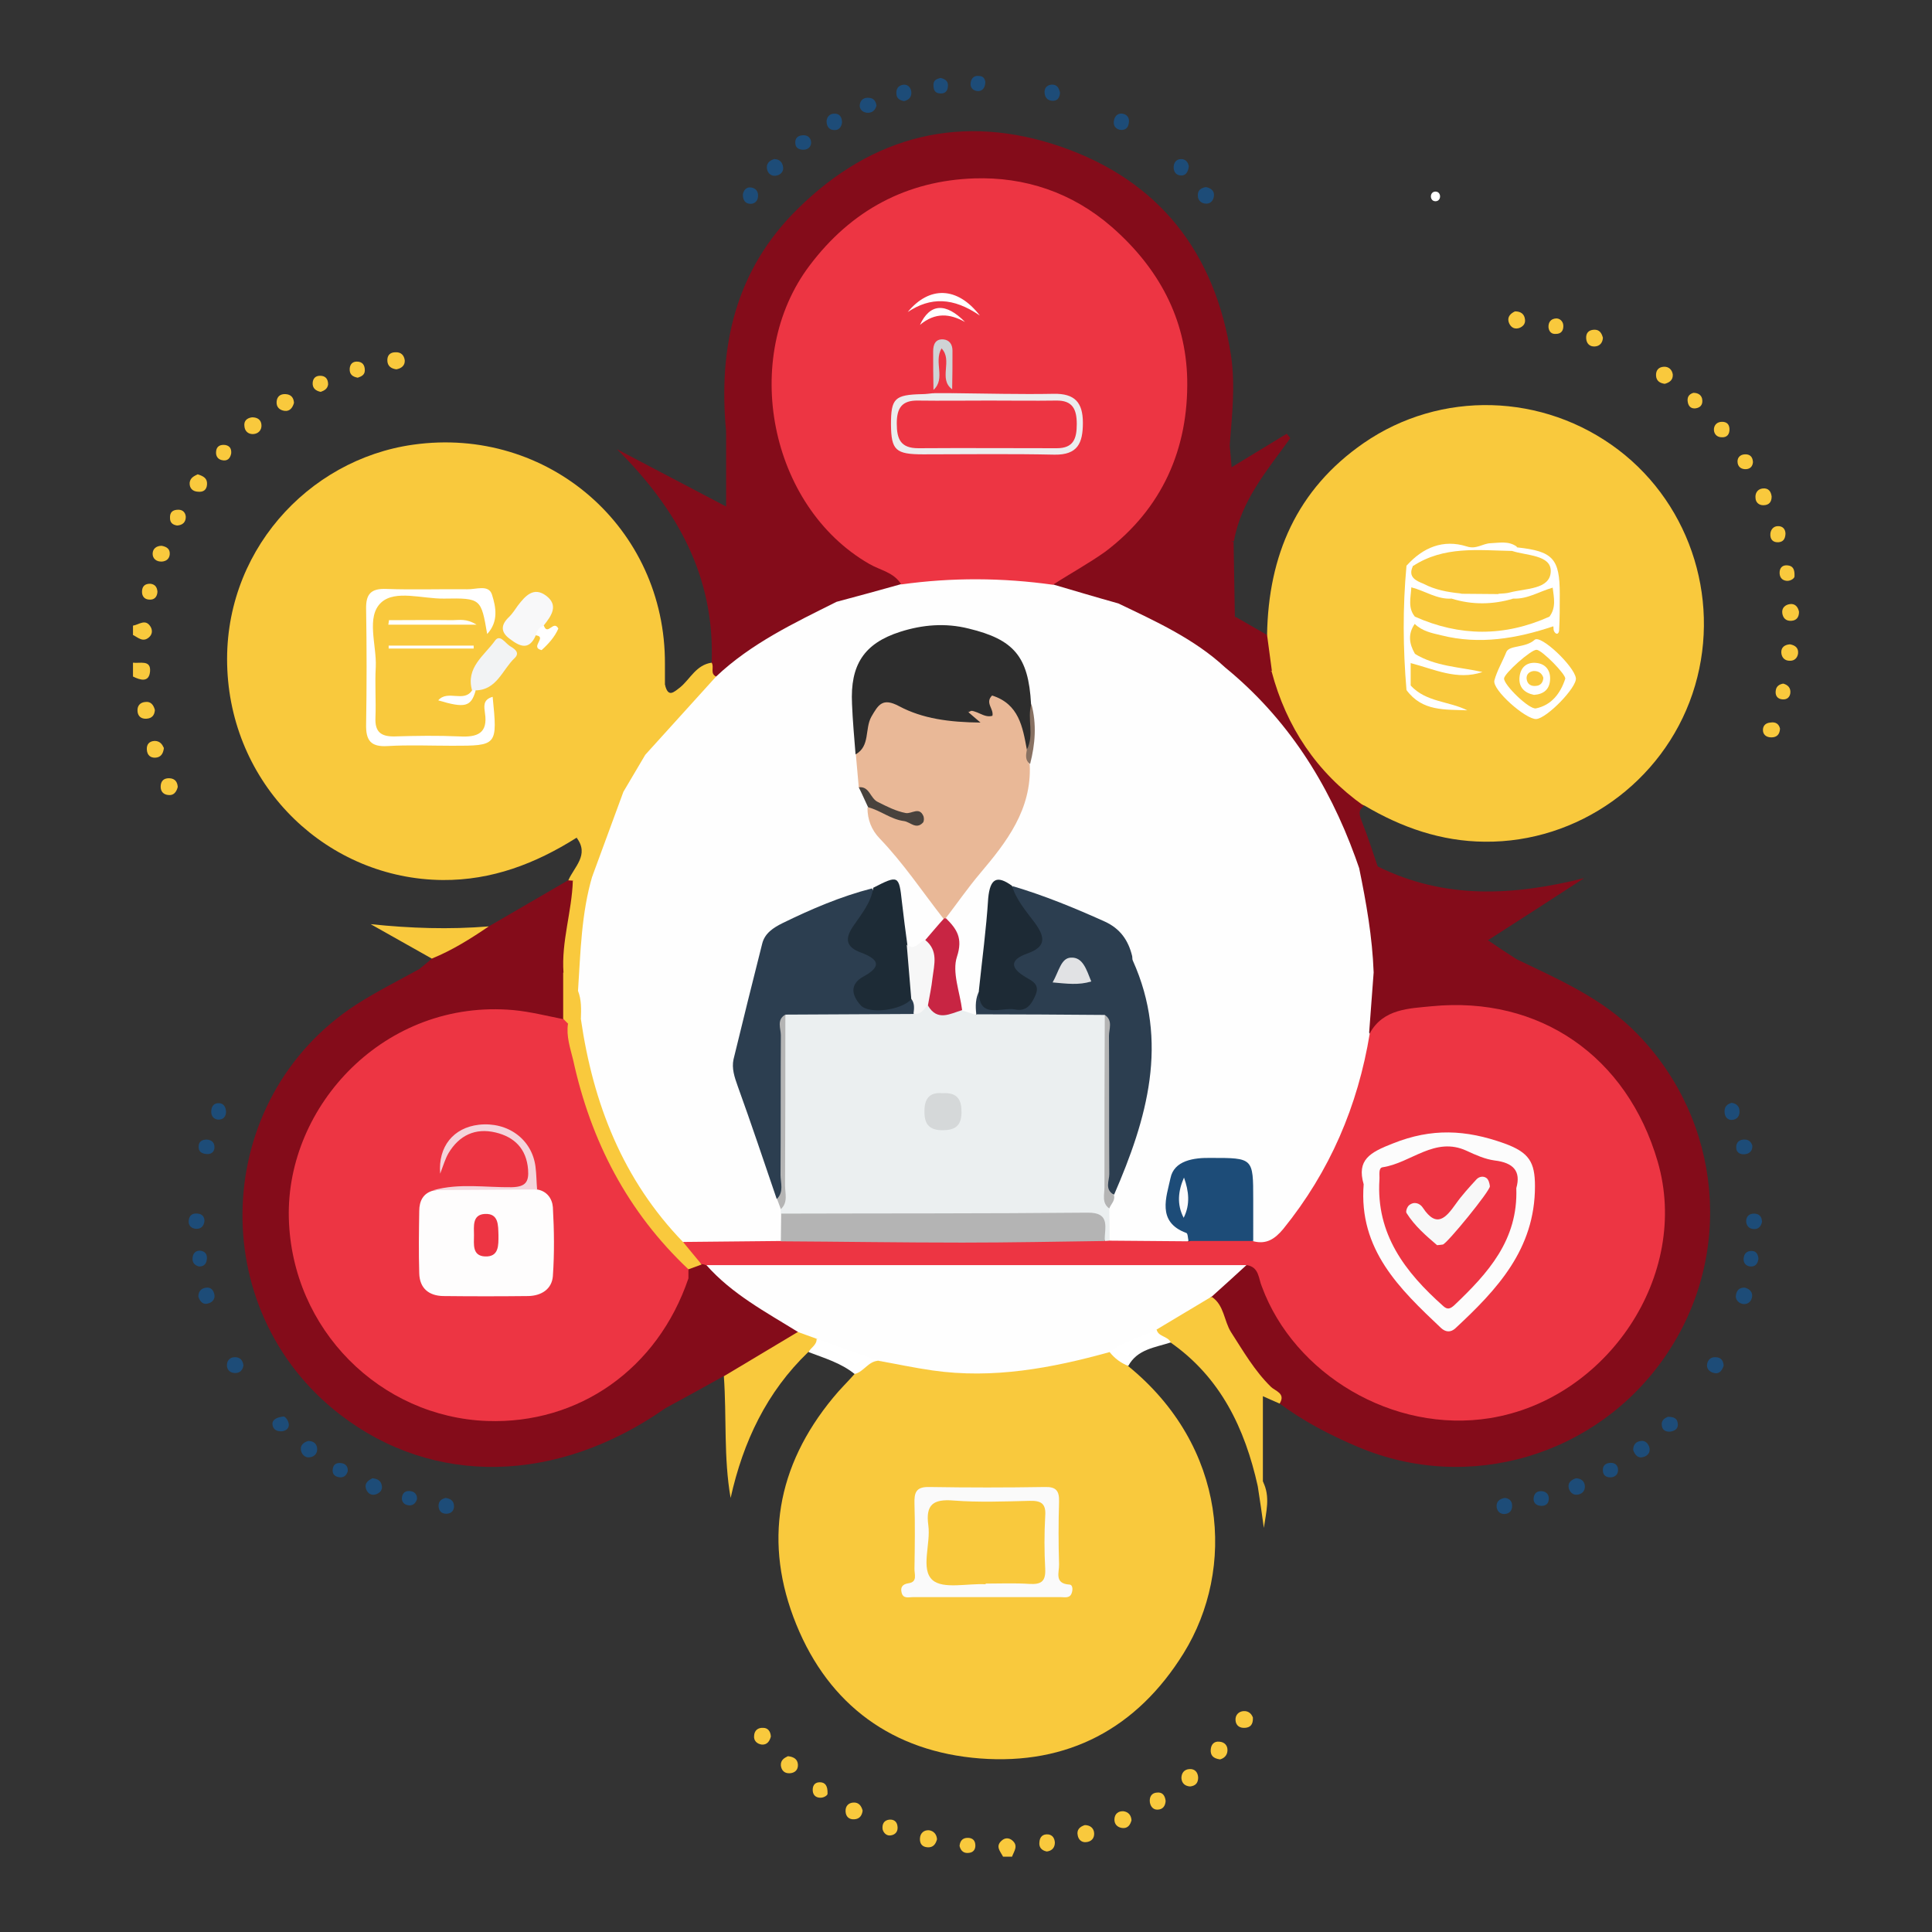 <?xml version="1.0" encoding="utf-8"?>
<!-- Generator: Adobe Illustrator 19.1.0, SVG Export Plug-In . SVG Version: 6.00 Build 0)  -->
<svg version="1.1" id="Layer_1" xmlns="http://www.w3.org/2000/svg" xmlns:xlink="http://www.w3.org/1999/xlink" x="0px" y="0px"
	 viewBox="0 0 600 600" style="enable-background:new 0 0 600 600;" xml:space="preserve">
<rect x="0" y="0" width="600" height="600" fill="#333333" stroke="none"/>
<style type="text/css">
	.st0{fill:#34C1DC;}
	.st1{fill:#FFFFFF;}
	.st2{fill:#F4F4F4;}
	.st3{fill:#F8FAFA;}
	.st4{fill:#F8FBFC;}
	.st5{fill:#E6F4F8;}
	.st6{fill:#F0F8FA;}
	.st7{fill:#EFF8FA;}
	.st8{fill:#EEF7F9;}
	.st9{fill:#F9C93D;}
	.st10{fill:#840C1A;}
	.st11{fill:#1D4C78;}
	.st12{fill:#FEFEFE;}
	.st13{fill:#F8F8F9;}
	.st14{fill:#F2F3F4;}
	.st15{fill:#FAFAFA;}
	.st16{fill:#ED3543;}
	.st17{fill:#EBEFF0;}
	.st18{fill:#E9B897;}
	.st19{fill:#2C3E50;}
	.st20{fill:#2D2D2D;}
	.st21{fill:#B4B4B4;}
	.st22{fill:#1D2B36;}
	.st23{fill:#1D2A35;}
	.st24{fill:#C82543;}
	.st25{fill:#F7F7F7;}
	.st26{fill:#48423D;}
	.st27{fill:#887162;}
	.st28{fill:#EBEDEE;}
	.st29{fill:#CFD3D5;}
	.st30{fill:#FCFCFC;}
	.st31{fill:#FEFDFD;}
	.st32{fill:#F4D4DB;}
	.st33{fill:#D5D8D9;}
	.st34{fill:#E1E2E4;}
	.st35{fill:#FDFBFB;}
	.st36{fill:#F8F8F8;}
	.st37{fill:#94979B;}
	.st38{fill:#7F58B3;}
	.st39{enable-background:new    ;}
	.st40{fill:#584F49;}
	.st41{fill:none;}
	.st42{fill:#00A4C3;}
	.st43{fill:#D2D3D5;}
	.st44{fill:#B4B3B6;}
	.st45{fill:#C4C4C6;}
	.st46{fill:#E3E3E3;}
	.st47{fill:#C7C8CA;}
	.st48{fill:#B6BBC2;}
	.st49{fill:#C0C2C9;}
	.st50{fill:#1C1B1C;}
	.st51{fill:#EAEDF1;}
	.st52{fill:#D2D9E0;}
	.st53{fill:#D4D4D4;}
	.st54{fill:#4F4244;}
	.st55{fill:#3198B1;}
	.st56{fill:#64407C;}
	.st57{fill:#13A0BA;}
	.st58{fill:#34ADC4;}
	.st59{fill:#563D82;}
	.st60{fill:#F84287;}
	.st61{fill:#F84388;}
	.st62{fill:#F95E98;}
	.st63{fill:#F84387;}
	.st64{fill:#0982B2;}
	.st65{fill:#0681B2;}
	.st66{fill:#0A82B2;}
	.st67{fill:#0580B1;}
	.st68{fill:#0780B1;}
	.st69{fill:#45D48E;}
	.st70{fill:#DEBE4F;}
	.st71{fill:#E57573;}
	.st72{fill:#EAE2EB;}
	.st73{fill:#E6E4EC;}
	.st74{fill:#E8E7EF;}
	.st75{fill:#F3FDFE;}
	.st76{fill:#EAE1EB;}
	.st77{fill:#F5FDFE;}
	.st78{fill:#FBFFFF;}
	.st79{fill:#FAFFFF;}
	.st80{fill:#E1DCE7;}
	.st81{fill:#F7F9FB;}
	.st82{fill:#C5BB22;}
	.st83{fill:#42BA92;}
	.st84{fill:#71C9D9;}
	.st85{fill:#F84288;}
	.st86{fill:#65407D;}
	.st87{fill:#66427E;}
	.st88{fill:#017FB0;}
	.st89{fill:#0480B1;}
	.st90{fill:#017EB0;}
	.st91{fill:#037FB1;}
	.st92{fill:#0380B1;}
	.st93{fill:#007EB0;}
	.st94{fill:#2590BB;}
	.st95{fill:#3094BE;}
	.st96{fill:#E9EEF2;}
	.st97{fill:#1488B6;}
	.st98{fill:#027FB0;}
	.st99{fill:#2591BB;}
	.st100{fill:#E9EDF1;}
	.st101{fill:#DFE8EE;}
	.st102{fill:#D0E1EA;}
	.st103{fill:#D6E4EC;}
	.st104{fill:#E4EAEF;}
	.st105{fill:#D5E4EC;}
	.st106{fill:#BBDCE8;}
	.st107{fill:#398FFE;}
	.st108{fill:#FD6149;}
	.st109{fill:#FDAE28;}
	.st110{fill:#5A94D9;}
	.st111{fill:#5492D9;}
	.st112{fill:#005BD6;}
	.st113{fill:#CE3223;}
	.st114{fill:#BD7500;}
	.st115{fill:#F2E6CB;}
	.st116{fill:#125BC1;}
	.st117{fill:#E0F8FD;}
	.st118{fill:#1659A9;}
	.st119{fill:#FDECE6;}
	.st120{fill:#FDE8DD;}
	.st121{fill:#FDECE5;}
	.st122{fill:#A6453B;}
	.st123{fill:#A3473E;}
	.st124{fill:#FEE9E2;}
	.st125{fill:#A4453A;}
	.st126{fill:#B07B22;}
	.st127{fill:#FDF5D1;}
	.st128{fill:#FDF5CF;}
	.st129{fill:#AC7A22;}
	.st130{fill:#AB7823;}
	.st131{fill:#B27D2E;}
	.st132{fill:#A87D32;}
	.st133{fill:#DFF7FC;}
	.st134{fill:#DEFBFE;}
	.st135{fill:#386492;}
	.st136{fill:#DEF9FD;}
	.st137{fill:#BE3B32;}
	.st138{fill:#BF3D34;}
	.st139{fill:#A35755;}
	.st140{fill:#FDF3CD;}
	.st141{fill:#FDF5D4;}
	.st142{fill:#B27B1A;}
	.st143{fill:#FEF9D6;}
	.st144{fill:#376695;}
	.st145{fill:#155BB6;}
	.st146{fill:#B7791B;}
	.st147{fill:#E80014;}
	.st148{fill:#EFC400;}
	.st149{fill:#327DCC;}
	.st150{fill:#49AB17;}
	.st151{fill:#09C2DB;}
	.st152{fill:#15334F;}
	.st153{fill:#FDFDFE;}
	.st154{fill:#020104;}
	.st155{fill:#E9F7F9;}
	.st156{fill:#ECF9FA;}
	.st157{fill:#F7FCFD;}
	.st158{fill:#F6FDFD;}
	.st159{fill:#E4F4F7;}
	.st160{fill:#F5FBFC;}
	.st161{fill:#F2FBFC;}
	.st162{fill:#F0F9FB;}
	.st163{fill:#E7F7F8;}
	.st164{fill:#DDF1F5;}
	.st165{fill:#F4FCFC;}
	.st166{fill:#EBF7F9;}
	.st167{fill:#D4EFF3;}
	.st168{fill:#18171A;}
	.st169{fill:#C1C1C3;}
</style>
<g>
	<path class="st9" d="M41.3,205.8c2.1,0.3,5.6-1,5.3,2.7c-0.3,3.6-3.1,2.7-5.3,1.6C41.3,208.7,41.3,207.2,41.3,205.8z"/>
	<path class="st9" d="M41.3,194.3c1.9-0.3,3.9-2.3,5.5,0.4c0.6,1.1,0.5,2.3-0.5,3.2c-1.9,1.7-3.4,0.1-5-0.7
		C41.3,196.2,41.3,195.3,41.3,194.3z"/>
	<path class="st9" d="M311.5,576.6c-0.8-1.6-2.5-3.2-0.4-5c1-0.9,2.2-0.9,3.2-0.1c2.1,1.7,0.6,3.4,0,5.1
		C313.4,576.6,312.5,576.6,311.5,576.6z"/>
	<path class="st9" d="M179,260.2c-12.7,8-26.2,13.2-41.5,13.1C102,273,72.3,244.8,70.6,208c-1.7-36.1,24.9-65.3,57.7-69.9
		c41.9-5.9,78.4,25.8,78.2,68.1c0,2.2,0,4.3,0,6.5c0.9,7.5-1.7,14.4-4.2,21.3c-2.2,4.4-4.8,8.5-7.5,12.6
		C190.1,251.8,186.1,257.9,179,260.2z"/>
	<path class="st9" d="M393.5,197.2c0.4-24.7,9.2-45.2,30-59.6c23.9-16.5,55.8-15.6,79.1,2.1c23,17.5,32.3,48.2,23,75.8
		c-9.3,27.5-35.6,46.2-64.5,45.9c-13.5-0.1-25.8-4.4-37.3-11.2c-8.7-2.9-13.9-9.9-19.1-16.7c-5.7-7.5-9.2-16.2-11.2-25.5
		C393.3,204.4,391.3,200.8,393.5,197.2z"/>
	<path class="st9" d="M350.3,424.2c30.8,25,33.5,63,17.3,89.2c-14.5,23.4-36,34.8-63.3,32.7c-27-2.1-46.8-16.5-57-41.6
		c-10.3-25.3-6.1-49.2,11.4-70.4c2.1-2.6,4.5-4.9,6.7-7.4c1.7-3.5,4.4-5.6,8.4-5.5c22.1,4.7,44.1,4.5,65.8-2.4
		c1.1-0.4,2.4-0.4,3.6-0.3C346.6,419.1,348.7,421.4,350.3,424.2z"/>
	<path class="st10" d="M225.5,134c-2.5-26.3,2.9-50.2,22.3-69.2c23.2-22.9,51.2-29.8,81.8-19.2c30.3,10.5,47.8,32.8,52.7,64.8
		c1.4,9.4,0.3,18.6-0.4,27.9c-4.1,22-16.7,38-35,49.9c-7.1-0.7-14.2-1.3-19.9-6.2c0.6-3.6,3.7-4.8,6.3-6.3
		c20.9-11.8,32.3-30.1,33.4-53.6c1.6-33.5-25.1-60.6-53.3-63.9c-24.3-2.8-44.3,4.5-59.3,24.2c-23,30.3-14,73.2,19.1,92.3
		c2.9,1.7,7.1,2.4,7.3,7c-5.8,4.9-12.9,5.5-20,6.4C240.9,175.2,228.3,157.8,225.5,134z"/>
	<path class="st10" d="M471,297.9c13.3,6.4,26.8,12.2,37.4,23.1c26.4,27,30.3,68.7,8.9,100c-21.2,31.1-61.2,43-95.7,28.3
		c-8.5-3.6-16.8-7.9-24.3-13.5c-9.7-9.6-17.4-20.5-21.7-33.6c3-5,7.1-8.6,12.8-10.2c4,1.4,4.4,5.4,5.9,8.5
		c11.1,24.3,30.3,37.3,56.6,38.7c28.6,1.6,56.8-21.3,62.4-49.3c7-35-13.8-67.5-48.8-75c-12.7-2.7-25.7-2.6-37.3,5.1
		c-1.1,0.7-2.1,1.1-3-0.3c-1-6.2,0-12.2,1.5-18.2c2.1-3,5.4-3.7,8.7-4.5C446.6,294.7,458.8,294.9,471,297.9z"/>
	<path class="st10" d="M206.7,437.3c-33.7,23.6-72.1,24.4-101.1,2c-42.4-32.7-39.9-98.1,5-127.3c6.4-4.1,13.2-7.5,19.9-11.2
		c12.1-4.2,24.4-4.8,36.9-2.5c3,0.5,6.1,1.1,8.2,3.7c2.1,4.4,1.9,8.9,0.6,13.5c-3.7,4.4-8,1.4-12,0.8c-21.7-3.2-40.6,2.5-55.6,18.5
		c-17.1,18.2-21.1,40-13.2,63.3c7.8,22.9,24.6,36,48.2,40.2c25.8,4.6,50.8-7.8,63.5-30.8c2-3.5,3.3-7.5,6-10.6
		c9.5-0.7,16,7.7,11.9,15.8C220.3,421.9,214,430,206.7,437.3z"/>
	<path class="st10" d="M225.5,134c4.6,16.6,11.6,31.8,24.3,44c3.2,3.1,7.7,4.8,10,9c-0.5,2.5-2.5,3.3-4.4,4.3
		c-10.2,5-20.4,10.2-29.1,17.8c-1.3,1.1-2.8,1.8-4.6,1.6c-2-1.3-2-2.9-0.7-4.7c1.1-26.9-10.7-47.9-29.4-66.5
		c11,5.8,21.9,11.5,33.9,17.8C225.5,148.7,225.5,141.3,225.5,134z"/>
	<path class="st10" d="M347.3,187.5c1.6-4.2,5.8-5.6,8.8-8.1c13-11,19.7-25.8,25.8-41.1c0.2,2.3,0.4,4.6,0.6,6.9
		c2.7,4.9,1.7,10.1,1,15.3c-0.3,2.6-1.1,5.1-0.9,7.8c0.3,9.5-0.7,19,1.1,28.5c0.6,3.2,0.6,6.7-1,9.8c-1.8,2.2-3.8,1.6-5.6,0.3
		c-8.9-6.7-18.4-12.3-28.5-16.9C347.7,189.5,347.3,188.5,347.3,187.5z"/>
	<path class="st10" d="M471,297.9c-1.8,1.9-3.8,0.8-5.9,0.6c-13-1.4-26-1.8-38.4,3.5c-3.3-3.2-2.2-7.5-2.9-11.3
		c-1-6.3-2.4-12.5-2.9-18.8c0.3-2.2,1.4-4,3.7-2.7c12.6,7,25.7,13.2,37.1,22.2c0.7,0.6-0.3-0.1,0.4,0.6C465,294,468,296,471,297.9z"
		/>
	<path class="st9" d="M376.4,402.8c3.8,2.6,3.7,7.4,5.9,10.9c3.8,5.9,7.3,12,12.4,17c1.3,1.3,4.7,2,2.7,5.2
		c-1.9-0.8-3.8-1.7-5.2-2.3c0,8.9,0,17.7,0,26.5c0.3,1.4-0.2,1.8-1.6,1.4c-4-17.9-11.5-33.7-27.1-44.6c-2.1-1-5.4-0.5-4.9-4.3
		C364.2,408.5,369,403.4,376.4,402.8z"/>
	<path class="st10" d="M174.9,302.1c-13.2-3.8-26.6-4.1-40-0.8c-1.7,0.4-3.2,1.1-4.5-0.5c1.2-1,2.5-2,3.7-3.1
		c4.7-5.4,11.2-7.7,17.7-10c8.2-4.8,16.4-9.5,24.6-14.3c0.8-0.6,1.5-0.4,2.1,0.3c1.8,9.4-1.2,18.4-2.7,27.5
		C175.5,301.6,175.2,301.9,174.9,302.1z"/>
	<path class="st10" d="M206.7,437.3c-0.6-5,4.9-6.1,6.5-9.9c1.6-3.8,4.9-7,7.2-10.5c7.3-11,6.3-14.1-6.7-19.9
		c-0.8-0.9-0.9-1.9-0.6-3c1-1.7,2.6-2.5,4.6-2.5c0.7,0,1.4,0.2,2.1,0.5c8,6.8,16.3,13.2,25.5,18.3c1.6,0.9,3.6,1.7,3,4.2
		c-7.6,4.9-14.4,11-23.6,12.9C218.8,430.7,212.8,434,206.7,437.3z"/>
	<path class="st10" d="M462.1,292c-13.3-7.4-26.6-14.9-39.9-22.3c-0.3,0.4,0,1.5-1.1,0.8c-1.3-0.9-1.3-2.2-1.1-3.6
		c3.8-3.3,5.4,1.1,7.9,2.2c20.8,10.3,42.1,9.1,64.1,3.6C482,279.2,472.1,285.6,462.1,292z"/>
	<path class="st9" d="M224.8,427.4c7.6-4.6,15.3-9.1,22.9-13.7c2.4-1.4,4.3-0.3,6.1,1.2c1.6,3.1-1.2,3.7-2.8,5
		c-12.9,12.4-20.2,27.8-24.1,45.3C224.7,452.7,225.7,440,224.8,427.4z"/>
	<path class="st10" d="M427.9,269.2c-2.3-0.9-4.6-1.9-7-2.8c-3.2,0.4-3.1-2.4-3.8-4.1c-7.1-19.6-18.7-36.1-34.1-50.1
		c-1.4-1.2-3.1-2.3-2.6-4.6c3.2-1.3,1.5-4.1,1.6-6.1c0.2-11.1,0.2-22.3,0.3-33.4c0.3,0,0.6,0.1,0.8,0.1c0.1,7.8,0.3,15.6,0.4,23.4
		c1.4,7.2,3.8,13.9,11.4,16.9c4.6,17.3,14,31.4,28.7,41.8c-2.1,1.4-1.3,3.1-0.6,5C424.8,259.8,426.3,264.5,427.9,269.2z"/>
	<path class="st10" d="M383.2,168.1l-0.4,0c0,0-0.4-0.2-0.4-0.2c0-7.6,0.1-15.2,0.1-22.8c5.7-3.5,11.4-6.9,17.1-10.4
		c0.4,0.5,0.8,0.9,1.1,1.4C393.5,146.1,385.4,155.5,383.2,168.1z"/>
	<path class="st9" d="M151.8,287.7c-5.6,3.8-11.3,7.4-17.7,10c-6.3-3.6-12.7-7.1-19-10.7C127.4,288.3,139.6,288.7,151.8,287.7z"/>
	<path class="st9" d="M221,205.8c0.9,1.3-0.6,3.4,1.4,4.3c0.8,1.9-0.3,3.2-1.4,4.4c-5.9,6.4-12.6,12.1-17.6,19.3
		c-0.7,1-1.8,1.5-3,0.5c2-7.2,4.1-14.4,6.1-21.7c1,4.2,2.7,2.4,4.8,0.8C214.4,210.8,216.2,206.5,221,205.8z"/>
	<path class="st9" d="M177.9,273.5c-0.5,0-0.9-0.1-1.4-0.1c1.8-4.2,6.6-7.9,2.6-13.2c4.9-4.8,9.7-9.6,14.6-14.3
		c0.9,0.9,1.2,2.1,0.8,3.2c-3.4,7.4-4.7,15.7-9,22.7C182.9,272.7,180.6,274,177.9,273.5z"/>
	<path class="st10" d="M395,208.4c-4.3,0.6-11.2-5.2-11.5-9.8c-0.2-2.4,0.1-4.8,0.1-7.1c3.3,1.9,6.6,3.8,9.9,5.7
		C394,200.9,394.5,204.7,395,208.4z"/>
	<path class="st1" d="M251.1,419.9c0.7-1.4,2.6-2.2,2.5-4.1c7.2,0,13.8,1.4,19.1,6.8c-3.1,0.2-4.5,3.5-7.3,4.1
		C261.2,423.3,256.1,421.8,251.1,419.9z"/>
	<path class="st1" d="M359.2,412.9c0.5,2.3,3.5,2,4.4,4c-4.9,1.6-10.4,2.1-13.2,7.3c-2.3-0.9-4.2-2.3-5.8-4.3
		C347.7,413.9,353.2,412.9,359.2,412.9z"/>
	<path class="st9" d="M389.1,533.4c0.1,2.3-0.9,3.1-2.5,3.2c-1.6,0.1-2.8-0.7-2.9-2.4c-0.1-1.6,1-2.7,2.5-2.8
		C387.8,531.3,388.7,532.3,389.1,533.4z"/>
	<path class="st9" d="M378.9,546.4c-2.2-0.3-3-1.3-2.9-3c0.1-1.6,1-2.7,2.7-2.5c1.6,0.1,2.6,1.2,2.5,2.8
		C381.1,545.3,380,546.1,378.9,546.4z"/>
	<path class="st9" d="M390.6,461.5c0.5-0.5,1.1-0.9,1.6-1.4c2.4,4.7,1,9.5,0.3,14.4C391.9,470.2,391.3,465.9,390.6,461.5z"/>
	<path class="st9" d="M369.6,554.8c-1.6-0.1-2.6-1-2.7-2.6c0-1.5,0.8-2.7,2.5-2.8c1.7-0.1,2.6,1,2.7,2.6
		C372.1,553.6,371.4,554.6,369.6,554.8z"/>
	<path class="st9" d="M558.7,190c0,1.6-0.7,2.7-2.4,2.8c-1.7,0.1-2.6-0.9-2.8-2.4c-0.2-1.6,0.9-2.6,2.4-2.8
		C557.5,187.4,558.4,188.5,558.7,190z"/>
	<path class="st9" d="M123.1,114.7c-1.5-0.2-2.7-0.9-2.8-2.6c-0.1-1.7,0.8-2.7,2.5-2.7c1.7-0.1,2.7,0.9,2.9,2.5
		C125.8,113.5,124.7,114.4,123.1,114.7z"/>
	<path class="st9" d="M517,119.2c-1.5-0.2-2.6-0.9-2.7-2.5c-0.1-1.6,0.7-2.7,2.4-2.8c1.6-0.1,2.6,1,2.8,2.4
		C519.6,118,518.5,118.8,517,119.2z"/>
	<path class="st9" d="M61.4,147.3c1.9,0.6,3,1.3,2.9,3.1c-0.1,1.8-1.2,2.5-2.9,2.3c-1.6-0.1-2.6-1.1-2.5-2.8
		C59.1,148.3,60.4,147.8,61.4,147.3z"/>
	<path class="st9" d="M55.2,244.4c-0.4,1.6-1.3,2.7-2.9,2.5c-1.5-0.1-2.5-1.1-2.4-2.8c0.1-1.7,1.1-2.5,2.8-2.4
		C54.4,241.8,55.1,242.9,55.2,244.4z"/>
	<path class="st9" d="M48.1,220.5c-0.1,1.6-0.9,2.6-2.6,2.7c-1.6,0.1-2.7-0.7-2.8-2.4c-0.1-1.7,0.9-2.7,2.5-2.8
		C46.8,217.8,47.7,218.9,48.1,220.5z"/>
	<path class="st9" d="M497.8,104.9c-0.1,1.6-1,2.6-2.5,2.7c-1.6,0.1-2.6-0.9-2.7-2.5c-0.1-1.6,0.7-2.6,2.4-2.7
		C496.7,102.3,497.4,103.4,497.8,104.9z"/>
	<path class="st9" d="M78.3,129.6c1.7,0,2.8,0.8,2.9,2.4c0.1,1.6-1,2.7-2.5,2.8c-1.5,0.1-2.7-0.8-2.8-2.5
		C75.7,130.7,76.7,129.8,78.3,129.6z"/>
	<path class="st9" d="M91.3,125.1c-0.4,1.5-1.3,2.7-2.9,2.5c-1.5-0.2-2.6-1.1-2.5-2.8c0.1-1.7,1.2-2.5,2.8-2.4
		C90.4,122.5,91.2,123.5,91.3,125.1z"/>
	<path class="st9" d="M50.9,232.3c-0.2,1.8-1,2.9-2.6,3c-1.6,0.1-2.6-0.8-2.7-2.5c-0.1-1.6,0.7-2.6,2.4-2.7
		C49.7,230.1,50.4,231.2,50.9,232.3z"/>
	<path class="st9" d="M244.7,545.4c1.9,0.2,3,1,3.1,2.6c0.1,1.6-0.9,2.6-2.5,2.7c-1.6,0.1-2.6-0.8-2.8-2.4
		C242.4,546.5,243.7,545.9,244.7,545.4z"/>
	<path class="st9" d="M267.9,562.3c-0.2,1.5-0.9,2.6-2.6,2.7c-1.6,0.1-2.6-0.8-2.7-2.4c-0.1-1.7,0.9-2.7,2.4-2.8
		C266.7,559.7,267.5,560.8,267.9,562.3z"/>
	<path class="st9" d="M291,571.2c-0.4,1.5-1.2,2.6-2.9,2.5c-1.7-0.1-2.5-1.1-2.4-2.8c0.1-1.6,1.2-2.6,2.8-2.5
		C290,568.6,290.9,569.7,291,571.2z"/>
	<path class="st11" d="M535.3,424.1c-0.5,1.6-1.4,2.7-3,2.3c-1.4-0.3-2.5-1.4-2.1-3c0.3-1.2,1.2-2,2.6-1.9
		C534.5,421.5,535.2,422.6,535.3,424.1z"/>
	<path class="st9" d="M50.2,169.5c1.6,0.3,2.7,1,2.5,2.8c-0.2,1.4-1.2,2-2.4,2.1c-1.7,0.1-2.9-0.9-2.9-2.4
		C47.4,170.4,48.6,169.5,50.2,169.5z"/>
	<path class="st9" d="M470.5,96.7c1.8,0,2.9,0.8,3.1,2.5c0.2,1.4-0.7,2.3-1.9,2.7c-1.7,0.5-2.8-0.6-3.2-2
		C468.1,98.3,469.2,97.3,470.5,96.7z"/>
	<path class="st9" d="M552.8,226.3c-0.1,1.9-1.1,2.7-2.7,2.7c-1.6,0-2.7-0.9-2.6-2.5c0.1-1.3,1-2,2.3-2.1
		C551.5,224.1,552.5,224.9,552.8,226.3z"/>
	<path class="st9" d="M550.2,154.2c0,1.7-0.8,2.7-2.6,2.7c-1.4,0-2.3-0.9-2.4-2.1c-0.2-1.5,0.5-2.9,2.2-3.1
		C549.2,151.5,550,152.6,550.2,154.2z"/>
	<path class="st9" d="M239.4,539.3c-0.4,1.5-1.2,2.6-2.8,2.5c-1.5-0.2-2.6-1.2-2.4-2.8c0.1-1.6,1.2-2.5,2.8-2.4
		C238.5,536.6,239.3,537.7,239.4,539.3z"/>
	<path class="st11" d="M374.5,58.1c1.6,0.3,2.7,1.2,2.5,2.8c-0.2,1.5-1.2,2.6-2.9,2.3c-1.2-0.2-2.1-1.1-2.1-2.4
		C371.9,59.1,372.9,58.4,374.5,58.1z"/>
	<path class="st11" d="M61.6,402.7c0-1.6,0.8-2.6,2.4-2.8c1.4-0.2,2.2,0.7,2.5,1.8c0.5,1.6-0.5,2.8-1.9,3.1
		C63.2,405.3,62.1,404.3,61.6,402.7z"/>
	<path class="st11" d="M95.7,447.5c1.6,0,2.7,0.8,2.8,2.4c0.1,1.6-1,2.6-2.5,2.7c-1.3,0.1-2.2-0.9-2.5-2
		C93.1,449,94.1,448,95.7,447.5z"/>
	<path class="st11" d="M507.2,450.3c0-1.6,0.8-2.6,2.4-2.8c1.4-0.2,2.2,0.8,2.6,1.9c0.5,1.7-0.6,2.8-1.9,3.1
		C508.7,453,507.7,451.8,507.2,450.3z"/>
	<path class="st11" d="M115.6,459.1c1.8,0.1,2.8,0.9,3,2.4c0.2,1.3-0.7,2.2-1.9,2.6c-1.6,0.5-2.8-0.6-3.1-2
		C113.2,460.5,114.5,459.7,115.6,459.1z"/>
	<path class="st11" d="M75.6,424c-0.2,1.6-1.2,2.5-2.8,2.4c-1.6-0.1-2.5-1.3-2.3-2.8c0.1-1.1,1-2.1,2.3-2.1
		C74.5,421.4,75.4,422.4,75.6,424z"/>
	<path class="st11" d="M489.4,459.1c1.6,0,2.7,0.9,2.8,2.4c0.1,1.6-1,2.6-2.5,2.7c-1.3,0.1-2.2-0.9-2.5-2
		C486.8,460.5,487.9,459.6,489.4,459.1z"/>
	<path class="st9" d="M555.9,200.1c1.7,0.3,2.7,1.2,2.5,2.9c-0.2,1.3-1.1,2.2-2.4,2.2c-1.6,0.1-2.7-0.9-2.8-2.5
		C553.1,201,554.3,200.2,555.9,200.1z"/>
	<path class="st11" d="M240.4,49.4c1.7,0,2.6,1,2.8,2.5c0.2,1.3-0.7,2.3-1.9,2.6c-1.6,0.4-2.8-0.5-3.1-2
		C237.9,50.8,238.9,49.9,240.4,49.4z"/>
	<path class="st11" d="M70.2,345.2c0,1.5-0.8,2.6-2.5,2.5c-1.3-0.1-2.1-1.1-2.1-2.4c0-1.6,0.7-2.8,2.5-2.7
		C69.4,342.7,70.1,343.7,70.2,345.2z"/>
	<path class="st9" d="M362,559.3c-0.1,1.6-0.9,2.7-2.6,2.7c-1.3,0-2.1-1-2.3-2.3c-0.2-1.6,0.5-2.9,2.2-3
		C361.1,556.5,361.8,557.7,362,559.3z"/>
	<path class="st11" d="M537.8,342.5c1.4,0.2,2.3,1,2.4,2.3c0.2,1.7-0.7,2.9-2.3,3c-1.3,0.1-2.2-0.9-2.3-2.2
		C535.4,343.9,536.2,342.9,537.8,342.5z"/>
	<path class="st9" d="M351.4,565.3c-0.4,1.5-1.2,2.6-2.9,2.4c-1.5-0.2-2.5-1.2-2.4-2.8c0.1-1.6,1.2-2.5,2.8-2.4
		C350.4,562.7,351.3,563.7,351.4,565.3z"/>
	<path class="st9" d="M336.9,566.8c1.6,0,2.8,0.9,2.9,2.5c0.1,1.6-0.9,2.7-2.6,2.8c-1.4,0.1-2.3-0.9-2.5-2.1
		C334.3,568.3,335.3,567.3,336.9,566.8z"/>
	<path class="st11" d="M541.9,399.9c1.5,0.4,2.5,1.4,2.2,3c-0.3,1.5-1.6,2.4-3.1,2c-1.1-0.3-2.1-1.3-1.9-2.6
		C539.3,400.7,540.2,399.8,541.9,399.9z"/>
	<path class="st9" d="M325.1,575c-1.6-0.3-2.5-1.3-2.3-2.9c0.1-1.6,1-2.6,2.8-2.4c1.3,0.2,1.9,1.2,2,2.5
		C327.6,573.8,326.7,574.8,325.1,575z"/>
	<path class="st11" d="M64.2,353.9c1.6,0.1,2.5,1,2.4,2.6c-0.1,1.4-1.2,2-2.4,1.9c-1.6-0.1-2.7-0.8-2.5-2.6
		C61.8,354.5,62.8,353.9,64.2,353.9z"/>
	<path class="st11" d="M544.2,355.8c0.1,1.5-0.8,2.4-2,2.6c-1.5,0.3-3-0.3-3-2c-0.1-1.6,1-2.6,2.7-2.5
		C543.1,353.9,543.9,354.7,544.2,355.8z"/>
	<path class="st11" d="M63.5,379.2c-0.2,1.7-1.2,2.6-2.9,2.4c-1.2-0.2-2.1-1-2-2.4c0.1-1.8,1.2-2.5,2.8-2.3
		C62.8,377,63.5,377.9,63.5,379.2z"/>
	<path class="st11" d="M547.2,379.5c-0.3,1.4-1.1,2.2-2.4,2.2c-1.7,0-2.6-1.2-2.5-2.7c0.1-1.2,0.9-2.1,2.4-2.1
		C546.3,376.9,547.2,377.8,547.2,379.5z"/>
	<path class="st9" d="M55,163.2c-1.3-0.2-2.2-0.8-2.2-2.3c-0.1-1.8,0.8-2.6,2.6-2.6c1.4,0,2.2,0.9,2.3,2.2
		C57.7,162.2,56.7,163.1,55,163.2z"/>
	<path class="st9" d="M534.8,131c1.4,0,2.2,0.7,2.3,2.1c0.1,1.7-0.7,2.8-2.4,2.7c-1.7,0-2.6-1.3-2.4-2.8
		C532.5,131.8,533.4,131,534.8,131z"/>
	<path class="st11" d="M138.4,465.2c1.5,0.2,2.6,0.9,2.6,2.6c0,1.3-0.8,2.2-2.2,2.3c-1.7,0.1-2.6-0.9-2.6-2.5
		C136.2,466.2,137.1,465.5,138.4,465.2z"/>
	<path class="st11" d="M88.1,439.9c0.3,0,1.4,0.9,1.6,2.4c0.1,1.3-0.9,2.1-2.2,2.2c-1.6,0.1-2.8-0.6-2.9-2.3
		C84.6,441.1,85.5,440.2,88.1,439.9z"/>
	<path class="st11" d="M518,440c1.8,0,2.8,0.5,3,1.8c0.4,1.7-0.7,2.6-2.3,2.8c-1.3,0.1-2.4-0.4-2.6-1.8
		C515.8,441.1,517,440.4,518,440z"/>
	<path class="st11" d="M329.2,28.8c-0.1,1.3-0.6,2.4-2,2.5c-1.6,0.1-2.7-0.8-2.8-2.5c-0.1-1.3,0.6-2.3,2-2.5
		C328.2,26.1,328.9,27.3,329.2,28.8z"/>
	<path class="st11" d="M261.5,38.1c-0.2,1.3-0.9,2.3-2.3,2.3c-1.7,0-2.5-1.1-2.5-2.8c0.1-1.4,1.1-2.3,2.3-2.3
		C260.8,35.2,261.5,36.4,261.5,38.1z"/>
	<path class="st11" d="M347.7,40.3c-1.5-0.4-2.1-1.6-1.7-3.1c0.3-1.3,1.3-2.1,2.6-1.9c1.7,0.3,2.3,1.6,1.9,3.2
		C350.3,39.7,349.4,40.6,347.7,40.3z"/>
	<path class="st11" d="M467.3,465.2c1.3,0.1,2.2,0.8,2.3,2.2c0.1,1.6-0.7,2.7-2.4,2.8c-1.4,0-2.2-0.9-2.4-2.1
		C464.6,466.4,465.6,465.5,467.3,465.2z"/>
	<path class="st11" d="M369.2,51.6c-0.2,2-1.1,2.9-2.3,2.9c-1.7,0-2.5-1.2-2.4-2.8c0.1-1.3,0.9-2.3,2.3-2.3
		C368.4,49.4,369,50.6,369.2,51.6z"/>
	<path class="st11" d="M230.7,60.4c0.2-1.3,1.1-2.3,2.3-2.2c1.6,0.1,2.6,1.2,2.4,2.9c-0.1,1.4-1.1,2.2-2.3,2.2
		C231.4,63.3,230.7,62.1,230.7,60.4z"/>
	<path class="st11" d="M292.1,24.2c1.2,0.3,2.3,0.8,2.3,2.3c0,1.8-0.9,2.7-2.6,2.5c-1.5-0.1-1.9-1.2-1.9-2.5
		C289.8,24.9,290.9,24.5,292.1,24.2z"/>
	<path class="st9" d="M525.9,122c1.4,0,2.4,0.6,2.7,1.8c0.3,1.5-0.2,2.7-1.9,3c-1.3,0.2-2.2-0.4-2.5-1.7
		C523.8,123.4,524.5,122.4,525.9,122z"/>
	<path class="st9" d="M99.6,121.7c-1.5-0.3-2.6-1.1-2.5-2.8c0.1-1.4,0.9-2.2,2.3-2.2c1.7,0,2.5,1,2.5,2.7
		C101.7,120.8,100.7,121.3,99.6,121.7z"/>
	<path class="st9" d="M544.4,143.5c-0.1,1.3-0.8,2.1-2.1,2.2c-1.6,0.1-2.7-0.8-2.7-2.4c0-1.2,0.8-2.1,2.2-2.2
		C543.4,141,544.3,141.8,544.4,143.5z"/>
	<path class="st9" d="M71.8,140.8c-0.3,1.6-1.2,2.5-2.9,2.1c-1.3-0.3-1.9-1.3-1.8-2.6c0.1-1.8,1.4-2.3,2.9-2.1
		C71.5,138.5,71.9,139.5,71.8,140.8z"/>
	<path class="st11" d="M546.1,390.9c-0.2,1.6-1,2.6-2.7,2.4c-1.2-0.2-2-1.1-1.9-2.4c0.1-1.6,1-2.5,2.7-2.4
		C545.5,388.6,546,389.7,546.1,390.9z"/>
	<path class="st9" d="M111.1,117.3c-1.6-0.3-2.6-1-2.5-2.8c0.1-1.4,0.9-2.2,2.2-2.2c1.7,0,2.5,1,2.5,2.7
		C113.3,116.4,112.3,116.9,111.1,117.3z"/>
	<path class="st9" d="M480.9,101.7c-0.1-1.7,0.8-2.7,2.3-2.8c1.1-0.1,2.2,0.8,2.3,2.1c0.1,1.6-0.6,2.7-2.3,2.7
		C481.9,103.8,481.1,103.1,480.9,101.7z"/>
	<path class="st9" d="M557.3,179c0,0.6-1.1,1.4-2.3,1.4c-1.7-0.1-2.5-1.3-2.3-3c0.2-1.4,1.2-2,2.6-1.8
		C556.8,175.8,557.4,176.8,557.3,179z"/>
	<path class="st9" d="M554.5,165.8c-0.1,1.7-0.8,2.5-2.2,2.6c-1.7,0.1-2.6-0.9-2.5-2.6c0.1-1.3,0.9-2.3,2.2-2.4
		C553.7,163.3,554.5,164.4,554.5,165.8z"/>
	<path class="st11" d="M249.5,46.5c-1.3,0-2.4-0.5-2.5-1.9c-0.2-1.8,0.9-2.6,2.6-2.6c1.5,0,2.3,1.1,2.3,2.3
		C251.9,45.4,251.1,46.5,249.5,46.5z"/>
	<path class="st11" d="M272.2,32.8c-0.4,1.5-1.4,2.4-3.1,2.2c-1.3-0.2-2.2-1.1-2.1-2.4c0.2-1.7,1.4-2.4,3-2.2
		C271.3,30.5,272,31.4,272.2,32.8z"/>
	<path class="st11" d="M108,456.9c-0.4,1.3-1.2,2-2.5,1.9c-1.7-0.2-2.5-1.2-2.1-2.9c0.3-1.4,1.5-1.7,2.7-1.5
		C107.4,454.6,108.1,455.5,108,456.9z"/>
	<path class="st11" d="M500.3,458.8c-1.4,0.1-2.4-0.6-2.5-1.9c-0.2-1.7,0.8-2.6,2.5-2.6c1.4,0,2.2,0.9,2.2,2.2
		C502.5,457.8,501.7,458.7,500.3,458.8z"/>
	<path class="st9" d="M257,557.1c0,0.4-1,1.2-2.2,1.2c-1.6,0-2.5-1-2.4-2.7c0.1-1.4,0.9-2.1,2.2-2.1
		C256.2,553.5,257.1,554.5,257,557.1z"/>
	<path class="st11" d="M280.8,31.4c-1.3-0.2-2.3-0.8-2.4-2.1c-0.2-1.6,0.5-2.8,2.2-3c1.3-0.1,2.2,0.8,2.4,2.1
		C283.2,30,282.4,31,280.8,31.4z"/>
	<path class="st11" d="M306,25.4c0,2.1-1.1,2.9-2.3,2.9c-1.6-0.1-2.6-1.2-2.2-2.9c0.3-1.3,1.2-2,2.6-1.8
		C305.5,23.6,305.9,24.7,306,25.4z"/>
	<path class="st11" d="M61.7,393.3c-1.3-0.4-2-1.2-1.9-2.6c0.1-1.4,0.9-2.3,2.2-2.3c1.8,0.1,2.5,1.3,2.2,2.9
		C64,392.7,63.1,393.4,61.7,393.3z"/>
	<path class="st9" d="M276.2,565.1c1.4-0.1,2.3,0.6,2.5,1.9c0.3,1.6-0.5,2.8-2.1,3c-1.2,0.2-2.2-0.7-2.5-1.9
		C273.9,566.5,274.5,565.3,276.2,565.1z"/>
	<path class="st9" d="M48.9,183.8c-0.1,1.6-1,2.6-2.7,2.4c-1.3-0.1-2.1-1-2.1-2.4c0-1.8,1-2.6,2.7-2.5
		C48.2,181.5,48.8,182.4,48.9,183.8z"/>
	<path class="st11" d="M129.5,465.6c-0.4,1.2-1.2,2-2.5,1.9c-1.3-0.1-2.2-0.9-2.2-2.2c0.1-1.7,1.2-2.5,2.8-2.2
		C128.9,463.3,129.6,464.3,129.5,465.6z"/>
	<path class="st11" d="M478.8,463.1c1.4,0.1,2.2,1,2.2,2.3c0,1.8-1.3,2.5-2.9,2.2c-1.3-0.2-2-1.2-1.8-2.5
		C476.5,463.7,477.4,463,478.8,463.1z"/>
	<path class="st9" d="M298,573.3c0.1-1.3,0.7-2.3,2-2.5c1.6-0.2,2.8,0.4,2.9,2.1c0.1,1.3-0.5,2.3-1.8,2.5
		C299.4,575.7,298.4,574.9,298,573.3z"/>
	<path class="st9" d="M553.8,212.3c1.5,0.4,2.4,1.4,2.2,3c-0.2,1.3-1.1,2-2.4,1.9c-1.7-0.1-2.4-1.3-2.1-2.9
		C551.7,213.1,552.6,212.5,553.8,212.3z"/>
	<path class="st12" d="M184,272c3.2-8.7,6.4-17.4,9.6-26.1c2.3-3.8,4.5-7.7,6.8-11.5c7.3-8.1,14.7-16.2,22-24.3
		c10.9-10.3,24.2-16.6,37.4-23.2c6.7-1.8,13.4-3.6,20.1-5.5c1.3-1.5,3.2-2.1,5.1-2.4c12.8-2.1,25.6-2.1,38.4,0.4
		c1.4,0.3,2.7,0.8,3.6,2.1c6.8,2,13.5,4,20.3,5.9c11.7,5.6,23.6,11,33.2,19.9c19.2,15.7,32,35.8,40.4,58.9c0.4,1.1,0.8,2.3,1.2,3.4
		c2.2,10.7,4.1,21.4,4.5,32.4c-0.5,6.2-0.9,12.5-1.4,18.7c1.6,1.9,0.9,4.1,0.6,6.1c-3.7,20.8-12.6,39.3-26,55.6
		c-3,3.7-6.5,6.6-11.5,2.8c-2.4-5.5-1.2-11.3-1.3-16.9c-0.1-4.8-2-7.1-6.9-6.7c-0.5,0-1,0-1.4,0c-4.9-0.1-10.6,0-12.7,4.6
		c-2,4.7-2.7,10.6,2.1,15.2c1.5,1.4,2.1,3.2,0.1,4.9c-7.8,2.1-15.6,2.1-23.4,0c-3.1-2.7-2.2-6.3-2.2-9.8c0.2-2,1.1-3.9,1.3-5.9
		c3.1-11,7.6-21.5,11.1-32.4c1.6-5.2,1.8-10.2,0.5-15.4c-2.1-8.1-4.3-16.1-5.9-24.3c-1.1-5.3-3.9-8.9-8.9-11.3
		c-8.8-4.2-18.1-7.3-27.3-10.5c-4.5-1-4.4,2.4-4.8,5.1c-1.4,8.6-2,17.2-3.1,25.9c-1,2.5-0.6,5.4-2.5,7.6c-2.2,1.1-3.8,0.3-5.2-1.4
		c-2.1-5.1-3.2-10.5-2.5-16c0.5-4.4-0.2-8.4-1.8-12.4c-0.4-3.1,1-5.6,3.1-7.7c5.5-5.6,9.3-12.5,14.6-18.4c5.7-6.3,6-14.8,7.1-22.8
		c1.4-5.9,1.7-11.8,0.4-17.7c-0.5-10.6-4.7-18.3-15.8-21.2c-12.5-3.3-23.8-2-33,7.8c-3.3,3.5-4.1,8.2-3.5,12.8c0.7,5,0.8,10,0.9,15
		c0.5,3.6,0.7,7.3,0.9,10.9c0.5,2.2,1.8,4.2,2.6,6.3c0.9,4.6,3.6,8,6.5,11.6c5.7,7.2,12.7,13.5,16.1,22.4c-0.1,4-3.5,5.9-5.7,8.5
		c-2.4,1.9-4.8,3.7-7.3,0.2c-1.2-3.8-1.8-7.7-2.2-11.6c-0.5-5.4-2.8-6.5-7.3-4.1c-7.9,2.6-15.7,5.5-23.4,8.9
		c-6,2.6-8.2,7.4-10.8,13.1c-11.6,25.2-2.8,48.3,6,71.6c0.4,1.5,1,2.9,1.3,4.5c0.2,0.8,0.3,1.6,0.3,2.4c-0.1,2.9,0.3,6-2.3,8.2
		c-9.3,2.6-18.8,1.1-28.3,1c-3.8-0.6-6.3-3.2-8.5-6.1c-15-19.1-24-40.6-26.6-64.8c0-3.1-0.3-6.2-1-9.3c0.1-9.8,0.7-19.5,2.7-29.1
		C181,275.6,181.6,273.2,184,272z"/>
	<path class="st1" d="M153,216.4c1.5,15.2,1.5,15.2-12.6,15.2c-6.7,0-13.4-0.3-20.1,0.1c-5.2,0.3-6.7-1.8-6.6-6.7
		c0.2-12,0.2-23.9,0-35.9c-0.1-4.6,1.5-6.4,6.3-6.2c8.4,0.3,16.8,0,25.1,0.1c2.7,0.1,6.7-1.6,7.7,1.7c1.2,3.8,2.1,8.3-1.5,12.2
		c-1.9-11-1.9-11.2-13.4-11c-6.7,0.1-15.1-2.8-19.5,1.2c-4.8,4.4-1.4,13.2-1.7,20c-0.3,5.2,0.1,10.5-0.1,15.8
		c-0.2,4.4,1.7,5.9,6,5.8c6.7-0.2,13.4-0.3,20.1,0c5.5,0.3,8.9-0.9,7.9-7.3C150.4,219.6,149.8,217.3,153,216.4z"/>
	<path class="st13" d="M166.4,197.3c-2.1,4.9-5.1,3.4-8.1,1.1c-3-2.2-2.7-4.5-0.1-6.9c1-1,1.8-2.3,2.6-3.4c2.3-3,4.9-6,8.8-3.1
		c4,3,1.6,6.3-0.7,9.2C168.7,195.7,167.7,196.7,166.4,197.3z"/>
	<path class="st14" d="M146.6,214.4c-2-7.1,3.8-10.8,7.1-15.4c1.5-2.2,3.2,0.7,4.6,1.6c1.3,0.8,3.4,2,1.5,3.8
		c-3.8,3.6-5.5,9.9-12.1,10C147.3,215.2,146.9,215.1,146.6,214.4z"/>
	<path class="st1" d="M120.8,192.6c6.6,0,13.1-0.1,19.7,0c2.1,0,4.3-0.6,7.5,1.4c-10,0-18.7,0-27.4,0
		C120.7,193.6,120.7,193.1,120.8,192.6z"/>
	<path class="st1" d="M147.1,201.4c-8.8,0-17.6,0-26.4,0c0-0.3,0-0.6,0-0.9c8.8,0,17.6,0,26.4,0
		C147.1,200.8,147.1,201.1,147.1,201.4z"/>
	<path class="st1" d="M146.6,214.4c0.4-0.1,0.7-0.1,1.1,0.1c-1.4,5-3.3,5.5-11.6,3C139,214.1,144.1,218.3,146.6,214.4z"/>
	<path class="st1" d="M166.4,197.3c0.3-1.5,1-2.5,2.5-3c1.2,3.3,3-1.9,4.5,0.9c-1.1,2.6-3.1,4.8-5.2,6.7
		C164.4,201,170.1,197.8,166.4,197.3z"/>
	<path class="st1" d="M477.1,223.3c-3.2,0.2-13.8-9.1-13-12c0.8-3,2.5-5.8,3.7-8.8c0.9-2.2,5.9-1.2,8.8-3.8
		c1.9-1.7,12.3,8.2,12.8,11.9C489.8,213.4,480.4,223.1,477.1,223.3z"/>
	<path class="st1" d="M482.4,194.5c-11.3,3.8-22.9,5.8-34.8,2.8c-3-0.7-6-1.3-8.3-3.6c-0.8-0.6-0.9-1.3-0.4-2.1
		c0.8-0.6,1.7-0.9,2.7-0.6c13,4.2,25.9,3.2,38.8-0.1C482.2,191.5,483.2,192.5,482.4,194.5z"/>
	<path class="st1" d="M482.4,194.5c-0.4-1-0.9-2-1.3-3c-1.5-1.9,0.3-4.2-1-6.2c-3.6,1-7.1,2.6-10.9,2.2c-1.7-0.3-3.5-0.5-4.2-2.5
		c2-3.5,6-2.2,8.8-3.7c1.8-1,4.6-1.2,4.9-3.6c0.4-2.9-2.7-2.8-4.5-3.6c-1.7-0.8-3.7-1-4.9-2.7c0.1-1.2,0.4-2.1,1.9-1.4
		c11.1,1.2,13.2,3.5,13.2,14.5c0,3.8,0,7.5-0.2,11.3c-0.1,1.1-0.9,1.5-1.6,0.2C482.4,195.5,482.5,194.9,482.4,194.5z"/>
	<path class="st1" d="M439.4,191.5c0,0.7,0,1.5,0,2.2c-2.2,3.1-1.8,6.2,0,9.3c0.9,1.6-0.7,2-1.3,2.9c0,2.3,0,4.6,0,7
		c0.5,1.4-0.2,1.6-1.3,1.4c-1.1-12.9-1.2-25.7,0-38.6c0.6-0.4,1.2-0.4,1.9,0c3.6,5.6,10.7,5.1,15.4,8.9c-0.2,1.7-1.4,2.2-2.8,2.6
		c-3.9,0.8-7.4-1-11-2C439.3,187.3,440.9,189.6,439.4,191.5z"/>
	<path class="st1" d="M438.8,175.8c-0.7,0-1.3,0-2-0.1c5.1-5.7,11.4-8.3,18.7-6c3,1,4.9-0.9,7.4-1c2.8-0.1,5.6-0.8,8.2,1.1
		c-0.5,0.4-1,0.9-1.5,1.3c-1.1,1.5-2.7,2-4.3,2C456.3,172.9,447.5,173.9,438.8,175.8z"/>
	<path class="st1" d="M438,205.9c0.4-1,0.9-1.9,1.3-2.9c6.5,4,13.9,4.1,21.1,5.7C452.5,211.4,445.4,207.8,438,205.9z"/>
	<path class="st1" d="M436.8,214.3c0.4-0.5,0.9-0.9,1.3-1.4c4.8,5.2,11.8,4.8,17.6,7.7C448.8,220.3,441.7,221,436.8,214.3z"/>
	<path class="st12" d="M359.2,412.9c-4.8,2.5-10.3,3.6-14.6,7c-18,5-36.2,8.4-55,5.7c-5.6-0.8-11.2-2-16.8-3
		c-6.4-2.3-12.7-4.5-19.1-6.8c-1.9-0.7-3.9-1.4-5.8-2.1c-10-6.2-20.6-11.8-28.6-20.9c2.5-2.9,6.1-2.5,9.3-2.6
		c49.8-0.1,99.5-0.1,149.3,0c3.3,0,6.8-0.4,9.4,2.5c-3.6,3.3-7.2,6.6-10.9,9.9C370.6,406.1,364.9,409.5,359.2,412.9z"/>
	<path class="st15" d="M306.5,496c-7.7,0-15.3,0-23,0c-1.3,0-3,0.6-3.5-1.4c-0.4-1.6,0.2-2.6,2.1-2.9c3-0.4,1.8-2.9,1.9-4.6
		c0.1-6.7,0.2-13.4,0-20.1c-0.1-3.4,0.4-5.3,4.6-5.2c12,0.2,23.9,0.2,35.9,0c3.5-0.1,4.5,1.2,4.4,4.6c-0.2,6.5-0.2,12.9,0,19.4
		c0.1,2.4-1.6,6,3.2,6.3c1,0,1.1,1.4,0.8,2.4c-0.5,2-2.2,1.5-3.5,1.5C321.8,496,314.1,496,306.5,496z"/>
	<path class="st16" d="M327,181.6c-15.7-2.2-31.4-2.3-47.1-0.1c-2.3-3.8-6.6-4.4-10-6.4c-31-17.9-40-64.1-18.5-92.6
		c13-17.3,30.3-26.4,51.2-27.1c15.6-0.5,30.3,4.3,42.7,15.1c14.5,12.7,23,28.4,23.4,47.3c0.4,21.5-7.7,40.1-25.4,53.5
		C338.1,175,332.4,178.1,327,181.6z"/>
	<path class="st16" d="M387.2,392.9c-56,0-112,0-168,0c-0.4-0.2-0.9-0.3-1.3-0.3c-2.4-1.9-5.9-2.9-5.7-6.9
		c10.1-0.1,20.2-0.2,30.4-0.3c2.1-1.9,4.7-2.2,7.4-2.2c29.6-0.1,59.2-0.2,88.7,0.1c1.2,0,2.4,0.2,3.5,0.6c0.9,0.4,1.7,0.8,2.5,1.4
		c8.2,0.1,16.4,0.1,24.6,0.2c6.7-3.5,13.4-3.2,20,0c4,1,6.6-0.7,9.2-3.8c14.5-17.9,23.2-38.2,26.9-60.8c4.2-7.7,12.4-7.7,19.2-8.4
		c33.6-3.3,60.7,15.6,70.2,48.2c10.3,35.3-15.7,73.8-52,79.7c-30.2,4.9-60.9-13.7-70.9-40.8C390.8,397.1,391.1,393.5,387.2,392.9z"
		/>
	<path class="st16" d="M213.8,394.1c0,1,0,1.9,0,2.9c-9.6,28.3-34.2,45.3-62.5,44.3c-33.1-1.2-60.7-28.3-61.6-63
		c-0.9-34.9,29.9-68.2,69.8-64.6c5.2,0.5,10.3,1.8,15.4,2.8c1.2,0.2,2,0.9,2.5,2c3.4,19.2,9.6,37.3,20.3,53.9
		C202.7,379.9,209.5,386,213.8,394.1z"/>
	<path class="st9" d="M176.4,317.9c-0.5-0.5-1-1-1.5-1.5c0-4.8,0-9.6,0-14.3c0,0,0.1-0.1,0.1-0.1c4.9-0.8,2.4,4.3,4.5,5.7
		c1.1,2.8,1,5.7,0.9,8.7C179.6,318.4,178.5,319.4,176.4,317.9z"/>
	<path class="st9" d="M179.5,307.8c-2.4-1.2-1.5-5-4.5-5.7c-0.7-9.7,2.6-19,2.9-28.6c2-0.5,3-5.3,6.1-1.6
		C180.5,283.7,180.3,295.8,179.5,307.8z"/>
	<path class="st9" d="M176.4,317.9c1.3-0.5,2.6-1,4-1.4c3.8,26.2,13,49.9,31.8,69.3c1.9,2.3,3.8,4.6,5.7,6.9c-1.4,0.5-2.8,1-4.1,1.5
		c-18.9-17.8-30.3-39.8-35.8-65C177.1,325.5,175.8,321.8,176.4,317.9z"/>
	<path class="st17" d="M344.6,385.3c-0.5,0-0.9,0.1-1.4,0.1c-2.6-5.1-6.8-6.4-12.4-6.4c-25.8,0.2-51.5,0.1-77.3,0.1
		c-3.8,0-7.7,0.6-11-2.1c0-0.5-0.1-1-0.1-1.5c-1-17.1-0.5-34.3-0.5-51.4c0-3.1-0.4-6.2,1.4-9c2.8-2.4,6.2-2.1,9.6-2.1
		c9.6-0.2,19.1,0.4,28.7,0.2c2.3,0.3,4.3-1,6.5-1.3c3.4,1.6,7.1,1.5,10.7,1.9c1.4,0.5,2.9,0.9,4.3,1.4c1.4-1.5,3.3-1.8,5.2-1.8
		c9.7,0,19.3-0.7,29-0.2c2.1,0.1,4.2,0.4,6,1.7c2.3,2.9,1.8,6.3,1.8,9.6c0,17.1,0.4,34.1-0.6,51.2
		C344.6,378.6,344.6,382,344.6,385.3z"/>
	<path class="st18" d="M266.7,244.5c-0.3-3.4-0.6-6.7-0.9-10.1c1.9-3.9,1.2-8.4,3.3-12.3c2.6-4.7,5.7-6.9,11-4.2
		c4.1,2,8.7,2.5,13,3.8c5.5,1.6,9.6-1.1,12.5-4.1c3.6-3.7,6-2.2,8.4,0.1c4.2,4,6.3,9,5.9,14.9c0,1.6-1.3,3.2-0.1,4.9
		c0.6,13.9-7.1,23.9-15.4,33.7c-3.8,4.5-7.2,9.4-10.8,14.1l-0.6,0c-6.5-8.3-12.4-17.2-19.8-24.9c-2.6-2.7-3.8-5.9-3.8-9.6
		c4.7-1.6,7.5,3.7,11.4,2.9C275.4,252.4,270.3,249.8,266.7,244.5z"/>
	<path class="st19" d="M283.7,314.9c-13.3,0.1-26.5,0.1-39.8,0.2c-1.7,12.1-0.3,24.3-0.7,36.4c-0.2,5.7,0.1,11.5-0.1,17.2
		c0,1.3,1.1,3.7-1.9,3.6c-4-11.7-7.9-23.4-12.1-35c-1-2.8-1.9-5.5-1.3-8.3c2.9-12,5.9-24,8.9-35.9c0.8-3.3,3.5-5,6.3-6.4
		c9-4.4,18.1-8.3,27.8-10.8c2.7,4.4-1.2,7.1-2.9,10c-2.4,4.1-3.3,7.2,2,9.7c4,1.9,4.2,4.7,0.9,7.8c-1.9,1.7-4.6,3.3-2.7,6.4
		c1.6,2.7,4.6,1.9,7.1,2.1c2.9,0.3,5.5-1.3,8.3-1.4C285.3,311.9,285.9,313.4,283.7,314.9z"/>
	<path class="st19" d="M343.1,315.2c-13.3-0.1-26.6-0.2-39.9-0.2c-0.3-2.5-0.3-5.1,1-7.4c2,1.8,3.4,4.7,6.9,4.3
		c2.8-0.3,6.1,0.7,7.8-2.3c1.8-3.2-1.5-4.5-3.1-6.3c-2.7-2.9-2.8-5.8,0.9-7.5c6.1-2.9,4.6-6.4,1.7-10.7c-1.9-2.9-5.6-5.5-3.9-9.9
		c9.8,2.9,19.3,6.8,28.6,11c4.8,2.2,7.3,5.8,8.5,10.7c0.1,0.5,0,1,0.2,1.4c11.4,25.3,4.4,49.2-5.8,72.7c-3.9-0.8-1.9-3.8-2-5.8
		c-0.2-14.4-0.1-28.7-0.1-43.1C343.8,319.8,344.5,317.4,343.1,315.2z"/>
	<path class="st20" d="M318.9,232.8c-1.3-7.1-2.5-14.2-10.8-16.8c-2.3,2.3,0.6,4.1,0.1,6.3c-2.8,0.8-4.7-2-8-1.6
		c1.4,1.2,2.4,2.1,4.3,3.7c-9.7-0.1-18-1.2-25.3-5.1c-5.1-2.7-6.4-0.5-8.6,3.3c-2.1,3.8-0.3,9.1-4.9,11.7
		c-0.4-5.2-0.9-10.5-1.1-15.7c-0.6-12.1,3.7-18.8,15-22.4c6.9-2.2,14-2.8,21.2-1c14.1,3.4,18.6,8.7,19.4,23.4
		C320.3,223.4,322.8,228.4,318.9,232.8z"/>
	<path class="st21" d="M242.6,376.9c31.7-0.1,63.4,0,95.1-0.3c7.5-0.1,5.2,4.9,5.4,8.8c-14.7,0.2-29.5,0.5-44.2,0.5
		c-18.8,0-37.6-0.3-56.4-0.4C242.5,382.6,242.6,379.8,242.6,376.9z"/>
	<path class="st11" d="M389.2,385.4c-6.7,0-13.4,0-20.1,0c-0.2-0.9-0.2-2.4-0.7-2.5c-9.3-3.4-6.1-11.3-4.9-17
		c1.1-5.5,7.2-6.4,12.6-6.3c13.1,0,13.1,0,13.1,12.9C389.2,376.8,389.2,381.1,389.2,385.4z"/>
	<path class="st22" d="M283,310.3c-2.9,3.4-13.1,4.8-15.7,1.9c-2.8-3.1-3.5-6.5,0.8-8.9c6.3-3.4,4.3-5.6-0.8-7.5
		c-4.6-1.7-5-4.3-2.3-8.2c2.5-3.7,5.5-7.2,6.2-11.9c7.8-4,8-3.9,8.9,4.4c0.5,4.5,1.1,8.9,1.7,13.4
		C284.6,298.9,286.4,304.4,283,310.3z"/>
	<path class="st23" d="M314.3,275.1c1.3,4.4,4.4,7.9,7,11.4c3.3,4.5,3.7,7.5-2.2,9.6c-5.7,2-5.3,4.6-0.5,7.4c2,1.2,4.4,2.2,3,5.5
		c-1.2,2.8-2.7,5.2-6.3,4.5c-4.3-0.9-11.4,3.4-11.3-5.9c1-9.6,2.3-19.1,2.9-28.7C307.5,272.8,309.6,271.7,314.3,275.1z"/>
	<path class="st24" d="M293.2,285.2l0.6,0c3.3,3.3,5.3,6.1,3.4,11.9c-1.6,4.8,0.9,11,1.6,16.6c-3.7,1.1-7.7,3.6-10.6-1.4
		c-3-6.6,1.3-13.6-0.9-20.3C289.3,289.7,291.2,287.4,293.2,285.2z"/>
	<path class="st25" d="M287.3,291.9c4.2,3.3,2.8,7.7,2.3,11.8c-0.3,2.8-0.9,5.6-1.4,8.4c-1.3,1.2-2.1,3.2-4.5,2.7
		c0.2-1.6,0.4-3.2-0.7-4.6c-0.5-5.6-0.9-11.2-1.4-16.8C284.2,295.4,285.4,292.4,287.3,291.9z"/>
	<path class="st21" d="M343.1,315.2c2.6,1.7,1.3,4.4,1.3,6.5c0.1,14.3,0,28.6,0.1,42.9c0,2.1-1.5,4.8,1.4,6.4
		c0.6,1.8-0.9,2.9-1.4,4.3c-2.4-1.7-1.5-4.3-1.5-6.6C343,350.9,343,333,343.1,315.2z"/>
	<path class="st21" d="M241.3,372.3c2.2-2.2,1.1-5,1.1-7.4c0.1-14.5,0-28.9,0.1-43.4c0-2.1-1.4-4.8,1.4-6.4c0,17.7,0,35.3-0.1,53
		c0,2.5,1,5.3-1.3,7.4C242.1,374.4,241.7,373.3,241.3,372.3z"/>
	<path class="st26" d="M266.7,244.5c3.4-0.4,3.5,3.5,6,4.6c2.8,1.4,5.5,2.8,8.6,3.4c1.9,0.3,4.2-2.1,5.5,1c0.2,0.6,0.2,1.6-0.2,2
		c-2.1,2.2-3.9-0.2-5.8-0.5c-4.1-0.5-7.3-3.3-11.2-4.3C268.6,248.6,267.7,246.5,266.7,244.5z"/>
	<path class="st27" d="M318.9,232.8c2.4-4.6,0-9.6,1.4-14.2c1.7,6.3,1.2,12.5-0.4,18.7C318.3,236.1,318.6,234.5,318.9,232.8z"/>
	<path class="st9" d="M486.1,210.8c-1.5,4.6-4.3,8.2-9.1,9.2c-2.1,0.4-10-7.3-9.9-9.3c0.1-1.6,8.4-9,10.1-8.9
		C478.8,201.8,486.4,209.5,486.1,210.8z"/>
	<path class="st9" d="M439.4,191.5c-2.2-2.7-1.3-5.7-1.1-9.1c4.3,1.1,8,3.8,12.5,3.5c6.4-1,12.8,0,19.2,0c4.4,0.2,8-2.2,12.2-3.4
		c0.4,3.2,1.1,6.2-1,9C467.2,197.8,453.3,197.7,439.4,191.5z"/>
	<path class="st9" d="M438.8,175.8c9.6-6.3,20.3-4.9,30.8-4.7c4.5,1.5,12.2,1.2,12,6.4c-0.2,5.6-7.8,5.2-12.7,6.5
		c-1.1,0.3-2.3,0.3-3.5,0.4c-3.9,1.7-7.9,1.8-11.8-0.1c-4-0.4-7.9-1.1-11.5-3C439.9,180.4,437.1,179.3,438.8,175.8z"/>
	<path class="st1" d="M453.7,184.4c3.9,0,7.8,0.1,11.8,0.1c1.2,1.5,3,0.9,4.5,1.4c-6.4,1.9-12.8,2-19.2,0
		C451.7,185.4,452.7,184.9,453.7,184.4z"/>
	<path class="st9" d="M306.1,492c-5.7-0.3-13.2,1.6-16.5-1.3c-3.8-3.4-0.5-11.2-1.3-17c-0.9-6.5,1.6-8.2,7.8-7.7
		c7.8,0.6,15.7,0.3,23.6,0.1c3.6-0.1,5.2,0.8,4.9,4.7c-0.3,5.5-0.3,11,0,16.4c0.2,4-1.3,4.9-4.9,4.7c-4.5-0.3-9.1-0.1-13.6-0.1
		C306.1,491.9,306.1,492,306.1,492z"/>
	<path class="st28" d="M295.8,122.1c10.5,0.1,21,0.4,31.5,0.2c6.4-0.1,9,2.6,9,9c0,6.3-1.6,10-8.8,9.9c-13.6-0.3-27.2-0.1-40.8-0.1
		c-8.6,0-9.9-1.3-10-9.2c0-8.2,1.1-9.3,9.7-9.5c1.2,0,2.4-0.2,3.5-0.3C291.8,120.8,293.8,120.8,295.8,122.1z"/>
	<path class="st1" d="M304.3,98c-8.3-5.7-15.3-5.8-22.4-1.1C288.6,88.8,297.3,88.9,304.3,98z"/>
	<path class="st29" d="M289.9,121.1c-0.1-4-0.1-8-0.1-12c0-2.1,0.7-3.9,3.2-3.7c1.9,0.2,2.8,1.6,2.8,3.5c0,4,0,8-0.1,12.1
		c-3.9-0.3-2.3-3.5-2.9-5.4C292.4,117.6,293.9,120.7,289.9,121.1z"/>
	<path class="st16" d="M289.9,121.1c3.9-3.6,0-8.6,2.5-12.9c3.6,3.7-1.1,9.5,3.3,12.7c0.2,0.4,0.2,0.8,0.1,1.2c-2,0-4,0-6,0
		C289.7,121.8,289.7,121.4,289.9,121.1z"/>
	<path class="st1" d="M299.7,100c-4.7-2.6-9.2-3.1-14,0.9C288.8,94.2,293.7,93.9,299.7,100z"/>
	<path class="st30" d="M423.5,367.8c-2.2-7.6,1.9-9.9,9.1-12.7c12-4.8,22.6-4.3,34.6,0c7.7,2.8,9.5,5.8,9.5,13.3
		c0,19.6-11.8,32.1-24.7,44.1c-1.5,1.4-3.1,1.2-4.5-0.1C434.7,400.3,421.9,388.1,423.5,367.8z"/>
	<path class="st31" d="M166.8,369.4c3.1,0.5,4.7,2.9,4.9,5.5c0.4,7.1,0.5,14.3,0,21.4c-0.3,4-3.5,6.1-7.6,6.2
		c-8.8,0.1-17.7,0.1-26.5,0c-4.4-0.1-7.3-2.4-7.4-7.1c-0.2-6.4-0.1-12.9,0-19.3c0-3.1,1.2-5.6,4.5-6.4
		C145.4,368.5,156.1,368.7,166.8,369.4z"/>
	<path class="st32" d="M166.8,369.4c-10.7,0.1-21.4,0.1-32.1,0.2c8-2.2,16.1-0.8,24.2-0.9c4.3-0.1,5.4-1.6,5.1-5.5
		c-0.5-6.4-4.2-10.1-10.1-11.5c-6.3-1.5-11.3,0.9-14.6,6.4c-1,1.7-1.6,3.8-2.6,6.4c-0.7-8.5,4.2-14.3,12-15.2c9-1,16.5,4.5,17.6,13
		C166.6,364.6,166.6,367,166.8,369.4z"/>
	<path class="st33" d="M292.7,339.5c4.8-0.3,6,2.2,5.9,6.2c-0.1,4.1-2.2,5.3-5.9,5.3c-3.9,0-5.6-1.7-5.6-5.6
		C287,341.3,288.6,339.1,292.7,339.5z"/>
	<path class="st34" d="M326.9,305.1c2-3.5,2.6-7.6,5.7-7.7c3.7-0.2,4.8,3.7,6.3,7.4C335,306,331.4,305.5,326.9,305.1z"/>
	<path class="st35" d="M367.6,378.2c-2.2-4.2-1.7-8.4,0.1-12.5C369.2,369.9,369.7,374,367.6,378.2z"/>
	<path class="st1" d="M476.4,215.8c-3-0.6-4.8-2.4-4.5-5.5c0.3-3.1,2.3-4.8,5.4-4.4c2.6,0.3,4.2,2.2,4.1,5
		C481.3,214.1,479.4,215.6,476.4,215.8z"/>
	<path class="st9" d="M292.8,483.2c0-1,0-2,0-2.9c0.5-0.4,1-0.8,1.5-1.1c-0.6,0.3-1.1,0.7-1.5,1.1c-0.7-4,2.1-6.1,6.2-4.3
		c4.7,2,2.5,6.4,2.1,9.3c-0.5,4-4.6,2.5-7.1,2.3C291.3,487.3,290.4,485.5,292.8,483.2c0.3,0.3,0.6,0.6,1,0.8
		C293.5,483.8,293.2,483.5,292.8,483.2z"/>
	<path class="st9" d="M315.9,475.1c8.3-1.5,3.7,5,4.2,7.6c0.6,3.7-0.1,3.9-4.2,3.4C313.4,482.4,313,478.7,315.9,475.1z"/>
	<path class="st9" d="M311.7,470.4c0.8,0,1.6,0.1,2.5,0.1c1.6,5.2,1.2,10.4,0.3,15.6l0,0c-4,1.4-4.2-1.8-4.7-4.2
		C309.1,477.9,310.3,474.1,311.7,470.4z"/>
	<path class="st9" d="M311.7,470.4c-0.1,4-0.3,8.1-0.4,12.1c-0.1,2.2,0.5,3.8,3.2,3.6c-1.9,3.2-3.8,0.6-5.7,0
		c-2.9-3.7-2.7-7.5-0.3-11.4C310.9,474.3,308.8,470.5,311.7,470.4z"/>
	<path class="st9" d="M308.5,474.8c0.1,3.8,0.2,7.6,0.3,11.4l0,0c-2.5,1.1-3.7-0.1-3.6-2.5c0.1-3-0.9-6.1,0.8-9
		C306.8,474.7,307.6,474.7,308.5,474.8z"/>
	<path class="st9" d="M314.4,486.1c-0.1-5.2-0.2-10.4-0.3-15.6c2,1,1.2,3,1.7,4.6c0.7,3.7,0.8,7.3-0.1,11
		C315.3,486.1,314.9,486.1,314.4,486.1z"/>
	<path class="st9" d="M305.9,474.7c1.2,3.8-3.6,9,2.8,11.5c-1.6,2.3-3.9,1.6-4-0.4C304.4,482.1,302.5,478,305.9,474.7z"/>
	<path class="st16" d="M307.2,124.4c6.9,0,13.9,0.1,20.8,0c5.1-0.1,6.4,2.7,6.4,7.3c0,4.5-1,7.5-6.2,7.5c-14.3,0-28.7-0.1-43,0
		c-5.5,0-6.7-2.8-6.7-7.7c0-4.8,1.6-7.2,6.6-7.1C292.4,124.5,299.8,124.4,307.2,124.4z"/>
	<path class="st16" d="M470.9,369c0.6,16.1-8.8,26.4-19.2,36.3c-1.3,1.2-2.2,1.5-3.5,0.3c-11.8-10.5-20.9-22.3-19.8-39.3
		c0.1-1.4-0.4-3.6,1-3.8c8.8-1.3,16.2-9.7,26.1-5.1c2.8,1.3,5.7,2.6,8.7,3C470,361.1,472.4,363.7,470.9,369z"/>
	<path class="st16" d="M154.8,383.6c0,3.1,0.2,6.8-4.2,6.6c-4-0.2-3.4-3.8-3.4-6.6c0-2.7-0.6-6.4,3.4-6.6
		C154.9,376.8,154.7,380.5,154.8,383.6z"/>
	<path class="st9" d="M479.3,210.5c-0.1,1.5-0.9,2.4-2.2,2.5c-1.5,0.2-2.8-0.4-3-2.2c-0.1-1.4,0.8-2.2,2.1-2.4
		C477.8,208.3,478.9,209.1,479.3,210.5z"/>
	<path class="st9" d="M292.8,480.3c-0.1-4.9,3.4-3.2,5.9-3.1c0.4,0,1.1,0.8,1.2,1.3c0.3,1.1-0.5,1.7-1.6,1.7
		C296.5,480.3,294.7,480.3,292.8,480.3L292.8,480.3z"/>
	<path class="st9" d="M292.8,483.2c0.7,0,1.4-0.1,2.1,0c1.7,0.3,4-0.9,5,1.2c0.6,1.2-0.6,2.1-1.9,2.1
		C295.6,486.5,292.6,487.5,292.8,483.2L292.8,483.2z"/>
	<path class="st36" d="M446.3,386.7c-3.4-2.9-7-6-9.5-10c-0.3-0.5,0.2-1.9,0.8-2.4c1.6-1.3,3.4-0.6,4.3,0.8c4.3,6.5,7.2,3,10.2-1.2
		c1.9-2.7,4.2-5.2,6.4-7.6c0.8-0.9,2.2-1.2,3.2-0.4c0.6,0.5,0.9,1.6,1,2.5c0.1,1.4-13.2,17.7-14.6,18.1
		C447.6,386.6,447.2,386.6,446.3,386.7z"/>
	<g>
		<g>
			<path class="st1" d="M445.8,62.5c1.9,0,1.9-3,0-3C443.9,59.5,443.9,62.5,445.8,62.5L445.8,62.5z"/>
		</g>
	</g>
</g>
</svg>
